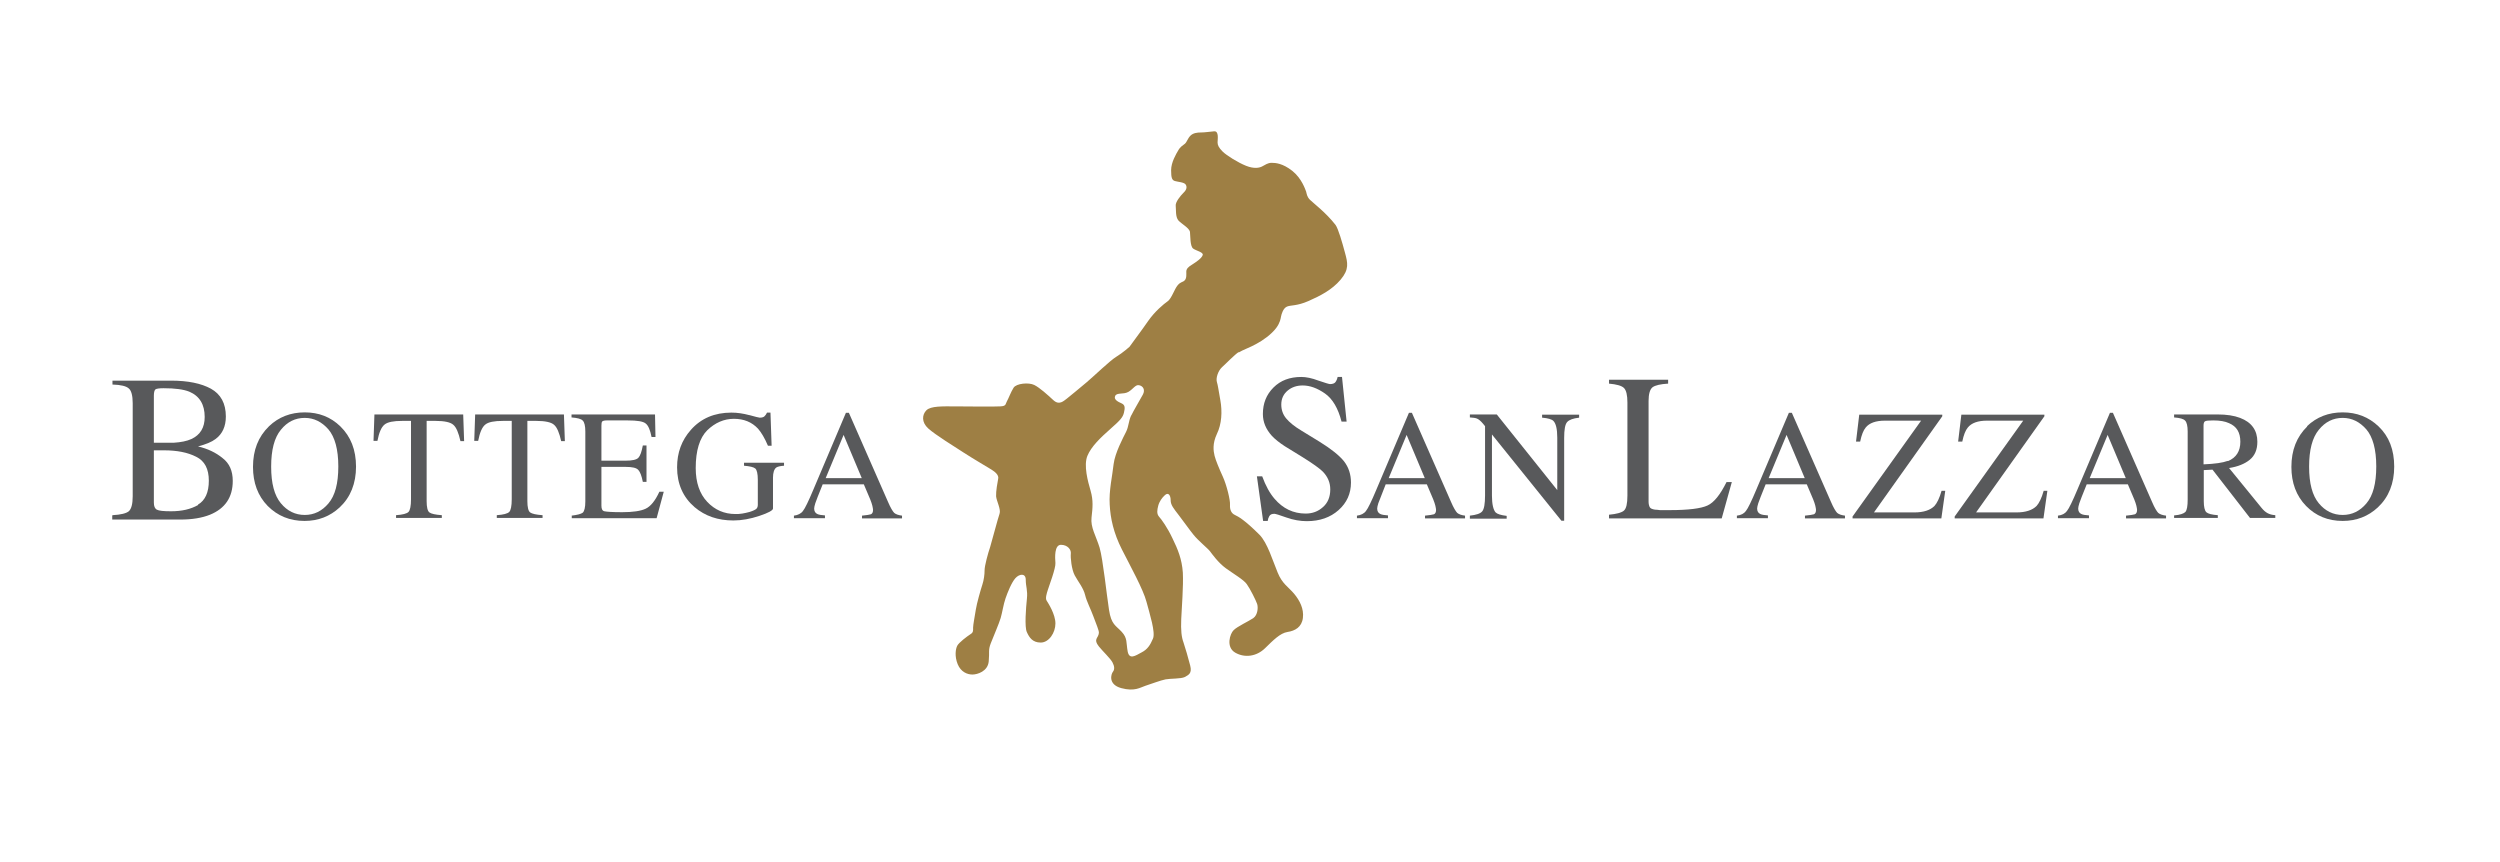 <?xml version="1.0" encoding="UTF-8"?>
<svg id="Layer_1" data-name="Layer 1" xmlns="http://www.w3.org/2000/svg" xmlns:xlink="http://www.w3.org/1999/xlink" viewBox="0 0 108.7 37.5">
  <defs>
    <style>
      .cls-1 {
        fill: #9e7f44;
      }

      .cls-2, .cls-3 {
        fill: none;
      }

      .cls-3 {
        clip-path: url(#clippath);
      }

      .cls-4 {
        fill: #58595b;
      }
    </style>
    <clipPath id="clippath">
      <rect class="cls-2" x="-43.3" y="-446.46" width="323.15" height="634.96"/>
    </clipPath>
  </defs>
  <g class="cls-3">
    <path class="cls-1" d="m56.2,10.2c-.1-.13-.21-.29-.26-.47-.05-.17-.12-.34-.13-.46,0-.12.03-.16-.03-.2-.05-.04-.08.02-.16-.04-.09-.06-.19-.1-.37-.11-.18,0-.41-.06-.47.08-.06.14-.05.42.02.79.07.36.13.49.19.61.06.12.18.18.3.21.12.03.33.1.43.16.1.06.34.17.46.11.12-.05.21-.15.21-.29s-.07-.26-.18-.4m-7.03,7.88c-.12.27-.1.47-.22.71-.12.24-.48.91-.54,1.4-.05.48-.21,1.16-.17,1.76.03.6.17,1.24.53,1.95.36.71.93,1.74,1.07,2.28.14.53.4,1.33.28,1.6-.12.28-.24.47-.5.6-.26.14-.53.33-.6-.05-.07-.38,0-.57-.26-.85-.26-.28-.45-.31-.55-.95-.1-.64-.26-2.19-.41-2.71-.16-.52-.4-.88-.35-1.31.05-.43.08-.74-.04-1.16-.12-.41-.31-1.1-.14-1.52.17-.41.57-.79,1-1.17.43-.38.54-.5.59-.71.05-.21.05-.33-.1-.4-.16-.07-.36-.17-.28-.33.08-.15.36-.05.57-.17.21-.12.31-.33.47-.29.16.03.28.19.16.41-.12.22-.41.71-.5.9m4.66-2.73c.19-.12.5-.22.78-.38.28-.15.64-.4.86-.69.17-.23.19-.4.21-.5.02-.1.09-.36.26-.43.17-.07.43-.02.93-.24.5-.22,1.02-.48,1.4-.93.38-.45.31-.73.19-1.17-.12-.45-.29-1.04-.41-1.21-.43-.55-.97-.95-1.11-1.09-.14-.14-.14-.26-.17-.36-.04-.1-.19-.57-.6-.9-.42-.33-.73-.35-.9-.35s-.28.09-.4.15c-.12.07-.36.12-.71-.02s-.85-.45-1.02-.62-.22-.28-.22-.4.07-.5-.15-.48c-.23.02-.41.05-.57.05s-.34.02-.46.14c-.12.12-.15.27-.24.35-.09.07-.21.14-.29.29-.09.15-.31.52-.31.86s.04.43.16.47c.12.04.4.05.47.15.07.1.05.23-.09.36-.14.14-.36.41-.34.57.02.16-.02.48.12.64.14.15.48.33.5.5.02.17,0,.62.14.72s.47.16.41.29c-.05.14-.28.29-.45.4-.17.1-.26.19-.26.31s.02.29-.07.38c-.08.09-.17.05-.31.22-.14.17-.26.57-.43.69-.17.12-.55.43-.85.86-.31.45-.54.74-.81,1.12,0,0-.29.26-.57.43-.28.17-.98.85-1.29,1.11-.31.26-.72.6-.86.71-.14.1-.33.31-.59.07-.26-.24-.59-.54-.83-.66-.24-.12-.78-.07-.9.12-.12.19-.22.47-.29.59-.07.12-.02.21-.29.22-.28.02-1.5,0-2,0s-1.02-.02-1.21.17-.22.52.08.79c.31.28,1.14.79,1.54,1.05.4.26,1.05.64,1.21.74.16.1.33.24.29.4-.03.15-.1.55-.09.76.02.21.22.57.15.76-.07.19-.33,1.19-.41,1.45-.09.26-.24.81-.24,1s-.03.43-.1.64c-.07.21-.24.81-.28,1.07-.04.26-.12.67-.12.79s.02.21-.12.29c-.14.09-.5.36-.57.5-.07.14-.12.45.02.8.14.34.42.45.64.45s.67-.14.71-.57c.04-.43-.03-.48.09-.79.12-.31.36-.86.43-1.1s.12-.59.21-.85c.09-.26.26-.69.43-.88.17-.19.45-.23.45.07s.09.45.05.83c-.04.38-.11,1.23,0,1.45.1.22.24.45.6.45s.64-.43.64-.83-.31-.88-.38-.99c-.07-.1,0-.31.05-.47.05-.16.35-.95.33-1.17-.02-.23-.05-.79.24-.79s.45.21.43.38c-.02.17.03.69.17.95.14.26.38.55.45.85.07.29.24.6.36.93.12.33.25.62.24.72-.02.24-.26.26,0,.59.16.2.5.52.59.69.09.17.1.31.02.41s-.22.55.36.71c.59.16.83-.03,1.05-.1.22-.07.67-.24.88-.28.21-.04.67-.02.83-.1.16-.09.33-.15.24-.5-.09-.35-.21-.76-.29-1-.09-.24-.12-.53-.1-1.02.02-.48.1-1.43.07-2.02-.04-.59-.22-1.02-.45-1.49-.22-.47-.48-.83-.59-.95-.1-.12-.08-.28-.03-.47.05-.19.17-.35.28-.45.16-.16.26,0,.26.21s.13.36.36.66c.29.38.43.59.64.85.21.26.62.59.71.71.09.12.36.5.69.74.33.24.78.5.91.69.14.19.4.71.45.86.05.15.03.48-.17.62-.21.14-.69.36-.85.52-.16.15-.35.74.07.98.42.24.93.16,1.29-.19.36-.35.66-.66.98-.71.33-.05.62-.21.67-.61.05-.4-.14-.76-.38-1.05-.24-.29-.52-.43-.72-.93-.21-.5-.44-1.29-.79-1.64-.64-.64-.92-.79-1.07-.86-.15-.07-.22-.22-.21-.43.02-.21-.15-.88-.31-1.23-.16-.35-.31-.71-.36-.91-.05-.21-.1-.52.1-.95.21-.43.24-.97.15-1.47-.09-.5-.1-.62-.15-.79-.05-.17.05-.48.22-.64.17-.15.55-.55.74-.67"/>
    <path class="cls-4" d="m8.61,21.94c.31-.18.47-.53.47-1.04s-.18-.86-.55-1.04c-.37-.19-.84-.28-1.4-.28h-.27s-.09,0-.17,0v2.27c0,.16.04.26.13.31.09.05.29.07.62.07.47,0,.85-.09,1.17-.27m-3.72.44c.37-.02.6-.08.71-.17.11-.1.17-.31.17-.65v-4.05c0-.33-.06-.55-.17-.64-.11-.1-.34-.16-.71-.17v-.17h2.55c.73,0,1.31.12,1.73.35.43.24.65.64.65,1.21,0,.43-.15.76-.45.98-.17.13-.42.23-.76.32.42.1.78.27,1.07.51.3.23.44.56.44.99,0,.71-.33,1.2-.99,1.47-.35.14-.78.21-1.28.21h-2.97v-.16Zm3.43-3.31c.39-.18.58-.5.58-.96,0-.54-.22-.91-.67-1.1-.25-.1-.62-.15-1.12-.15-.19,0-.31.02-.35.05-.04.03-.07.12-.07.27v2.05h.87c.31-.02.56-.07.76-.16"/>
    <path class="cls-4" d="m12.21,21.88c.28.34.63.51,1.04.51s.75-.17,1.03-.5c.29-.34.43-.87.43-1.61s-.15-1.28-.43-1.61c-.29-.33-.63-.5-1.03-.5-.41,0-.76.17-1.04.52-.28.34-.42.87-.42,1.6s.14,1.25.42,1.59m-.51-3.35c.42-.4.94-.6,1.55-.6s1.13.2,1.55.61c.45.44.68,1.02.68,1.75s-.24,1.33-.71,1.77c-.42.39-.93.59-1.53.59-.64,0-1.17-.22-1.6-.65-.43-.44-.64-1.01-.64-1.7,0-.73.23-1.31.69-1.76"/>
    <path class="cls-4" d="m16.28,18.02h3.86l.04,1.16h-.16c-.08-.36-.18-.6-.31-.71-.12-.11-.38-.17-.78-.17h-.38v3.49c0,.26.04.43.12.49.08.06.26.1.54.12v.12h-1.99v-.12c.29-.02.47-.07.54-.14.07-.07.11-.26.11-.55v-3.41h-.38c-.38,0-.64.05-.77.16-.14.11-.24.35-.31.71h-.17l.04-1.16Z"/>
    <path class="cls-4" d="m20.66,18.02h3.86l.04,1.16h-.16c-.08-.36-.18-.6-.31-.71-.12-.11-.38-.17-.78-.17h-.38v3.49c0,.26.04.43.12.49.08.06.26.1.54.12v.12h-1.99v-.12c.29-.02.47-.07.54-.14.07-.07.11-.26.11-.55v-3.41h-.38c-.38,0-.64.05-.77.16-.14.11-.24.35-.31.71h-.17l.04-1.16Z"/>
    <path class="cls-4" d="m24.85,22.42c.25-.03.41-.07.49-.13.07-.07.11-.23.11-.49v-3.04c0-.24-.04-.4-.11-.47-.07-.08-.24-.12-.49-.14v-.13h3.63l.02.98h-.17c-.06-.3-.14-.5-.26-.59-.11-.09-.37-.13-.77-.13h-.93c-.1,0-.16.02-.19.05-.02.03-.03.09-.03.18v1.52h1.05c.29,0,.48-.04.56-.13.08-.09.14-.26.19-.53h.16v1.58h-.16c-.05-.26-.12-.44-.2-.52-.08-.09-.26-.13-.55-.13h-1.05v1.69c0,.14.04.22.13.24.09.02.34.04.77.04.46,0,.81-.05,1.02-.15.22-.1.42-.35.6-.74h.19l-.31,1.15h-3.69v-.12Z"/>
    <path class="cls-4" d="m32.59,18.05c.26.07.4.11.44.11.1,0,.17-.02.21-.06.04-.04.08-.09.11-.16h.15l.05,1.44h-.16c-.14-.33-.29-.58-.43-.74-.27-.29-.62-.43-1.05-.43s-.82.17-1.16.5c-.33.33-.5.88-.5,1.64,0,.63.17,1.12.5,1.47.33.35.74.53,1.23.53.08,0,.18,0,.29-.02.11-.02.22-.04.32-.07.16-.05.26-.1.3-.14.04-.04.06-.1.06-.17v-1.09c0-.26-.04-.43-.11-.49-.07-.06-.24-.1-.49-.12v-.13h1.74v.13c-.17.01-.28.04-.34.08-.09.07-.14.22-.14.44v1.34c0,.08-.2.19-.59.32-.39.13-.77.2-1.13.2-.67,0-1.23-.19-1.69-.58-.5-.43-.76-1.01-.76-1.73,0-.64.2-1.18.6-1.63.44-.5,1.03-.75,1.76-.75.26,0,.52.04.78.11"/>
    <path class="cls-4" d="m37.47,20.79l-.79-1.88-.78,1.88h1.57Zm-2.95,1.75v-.12c.17-.02.31-.09.39-.2.09-.11.24-.42.45-.92l1.42-3.35h.13l1.7,3.87c.11.26.21.42.27.48.07.06.18.1.34.12v.12h-1.74v-.12c.2-.02.33-.04.39-.06.06-.03.09-.09.09-.19,0-.03-.01-.09-.03-.18-.02-.08-.05-.17-.09-.27l-.28-.66h-1.79c-.18.45-.29.72-.32.82-.03.1-.05.18-.05.23,0,.12.05.2.14.24.06.03.17.05.33.06v.12h-1.35Z"/>
    <path class="cls-4" d="m54.88,20.71c.15.41.33.74.54.98.36.42.81.64,1.35.64.29,0,.54-.09.75-.28.21-.18.32-.44.32-.77,0-.3-.11-.55-.32-.77-.14-.14-.43-.35-.88-.63l-.78-.48c-.23-.15-.42-.3-.56-.45-.26-.29-.39-.6-.39-.95,0-.46.15-.84.46-1.15.31-.31.71-.46,1.21-.46.21,0,.46.05.75.16.29.1.46.15.5.15.11,0,.19-.03.23-.08.04-.05.08-.13.1-.23h.19l.2,1.94h-.22c-.15-.58-.39-.99-.72-1.22-.33-.23-.65-.35-.97-.35-.25,0-.47.07-.65.22-.18.15-.28.35-.28.61,0,.23.07.43.21.6.14.17.36.35.66.53l.8.49c.5.31.85.59,1.06.85.2.26.3.57.3.92,0,.48-.18.88-.54,1.2-.36.32-.82.48-1.38.48-.28,0-.58-.05-.89-.16-.3-.11-.48-.16-.52-.16-.11,0-.18.03-.22.1-.04.07-.06.13-.07.21h-.2l-.27-1.94h.21Z"/>
    <path class="cls-4" d="m61.95,20.79l-.79-1.88-.78,1.88h1.57Zm-2.95,1.75v-.12c.17-.02.31-.09.39-.2.09-.11.24-.42.45-.92l1.42-3.35h.13l1.7,3.87c.11.26.21.42.27.48.07.06.18.1.34.12v.12h-1.74v-.12c.2-.02.33-.04.39-.06.06-.03.09-.09.09-.19,0-.03-.01-.09-.03-.18-.02-.08-.05-.17-.09-.27l-.28-.66h-1.79c-.18.45-.28.72-.32.82-.03.1-.05.18-.05.23,0,.12.05.2.14.24.06.03.17.05.33.06v.12h-1.35Z"/>
    <path class="cls-4" d="m63.91,22.42c.28-.03.46-.09.54-.19.08-.1.12-.33.12-.69v-3.01l-.09-.11c-.1-.12-.19-.19-.26-.22-.07-.03-.17-.04-.31-.05v-.13h1.17l2.63,3.29v-2.28c0-.38-.06-.62-.17-.73-.07-.07-.24-.12-.49-.14v-.13h1.61v.13c-.26.03-.43.09-.52.19-.09.1-.13.33-.13.69v3.6h-.12l-3.02-3.75v2.66c0,.37.06.62.16.73.07.07.23.12.48.15v.12h-1.6v-.12Z"/>
    <path class="cls-4" d="m69.96,22.38c.33-.03.55-.09.65-.18.1-.09.15-.3.15-.65v-4.05c0-.32-.05-.53-.15-.63-.1-.1-.32-.16-.65-.19v-.17h2.57v.17c-.33.02-.56.07-.68.16-.11.09-.17.29-.17.59v4.38c0,.1.02.18.05.24.03.06.11.09.23.11.07,0,.14.01.21.02.08,0,.22,0,.43,0,.81,0,1.36-.07,1.64-.2.29-.13.56-.48.83-1.02h.23l-.44,1.58h-4.9v-.17Z"/>
    <path class="cls-4" d="m78.47,20.79l-.79-1.88-.78,1.88h1.57Zm-2.95,1.75v-.12c.18-.02.31-.09.39-.2.09-.11.24-.42.45-.92l1.42-3.35h.13l1.7,3.87c.11.26.21.42.27.48.07.06.18.1.34.12v.12h-1.74v-.12c.2-.02.33-.04.39-.06.06-.03.09-.09.09-.19,0-.03-.01-.09-.03-.18-.02-.08-.05-.17-.09-.27l-.28-.66h-1.79c-.18.45-.29.72-.32.82-.03.1-.05.18-.05.23,0,.12.05.2.14.24.06.03.17.05.33.06v.12h-1.35Z"/>
    <path class="cls-4" d="m80.54,22.47l2.99-4.18h-1.57c-.4,0-.68.1-.84.3-.1.12-.18.32-.24.61h-.18l.14-1.17h3.61v.07l-2.97,4.18h1.76c.4,0,.69-.1.87-.28.11-.12.22-.34.31-.66h.16l-.17,1.2h-3.86v-.08Z"/>
    <path class="cls-4" d="m84.98,22.47l2.99-4.18h-1.57c-.4,0-.68.1-.84.3-.1.12-.18.32-.24.61h-.18l.14-1.17h3.61v.07l-2.97,4.18h1.76c.4,0,.69-.1.87-.28.11-.12.22-.34.31-.66h.16l-.17,1.2h-3.86v-.08Z"/>
    <path class="cls-4" d="m92.43,20.79l-.79-1.88-.78,1.88h1.57Zm-2.95,1.75v-.12c.18-.02.31-.09.39-.2.09-.11.24-.42.45-.92l1.42-3.35h.13l1.7,3.87c.11.26.21.42.27.48.07.06.18.1.34.12v.12h-1.74v-.12c.2-.02.33-.04.39-.06.06-.03.09-.09.09-.19,0-.03-.01-.09-.03-.18-.02-.08-.05-.17-.09-.27l-.28-.66h-1.79c-.18.45-.29.72-.32.82-.03.1-.05.18-.05.23,0,.12.05.2.14.24.06.03.16.05.33.06v.12h-1.35Z"/>
    <path class="cls-4" d="m96.87,20.05c.36-.15.54-.43.54-.84s-.16-.67-.49-.81c-.17-.08-.4-.12-.69-.12-.19,0-.31.01-.36.04-.04.03-.06.09-.06.19v1.68c.49-.02.84-.07,1.05-.15m-2.33,2.37c.26-.02.42-.08.49-.15.07-.08.1-.26.1-.54v-2.96c0-.24-.04-.4-.11-.47-.07-.08-.23-.12-.48-.14v-.13h1.89c.39,0,.72.05.98.15.5.19.75.54.75,1.04,0,.34-.11.6-.33.78-.22.18-.52.3-.9.36l1.41,1.73c.09.11.17.18.26.23.09.05.2.08.34.09v.12h-1.1l-1.63-2.1-.38.02v1.35c0,.25.04.41.11.48.08.07.24.11.5.13v.12h-1.9v-.12Z"/>
    <path class="cls-4" d="m100.82,21.88c.28.34.63.51,1.04.51s.75-.17,1.03-.5c.29-.34.43-.87.43-1.61s-.15-1.28-.43-1.61c-.29-.33-.63-.5-1.03-.5-.41,0-.76.17-1.04.52-.28.34-.42.87-.42,1.6s.14,1.25.42,1.59m-.51-3.35c.42-.4.94-.6,1.55-.6s1.13.2,1.56.61c.46.44.68,1.02.68,1.75s-.24,1.33-.71,1.77c-.42.39-.93.59-1.53.59-.64,0-1.17-.22-1.59-.65-.43-.44-.64-1.01-.64-1.7,0-.73.23-1.31.69-1.76"/>
  </g>
</svg>